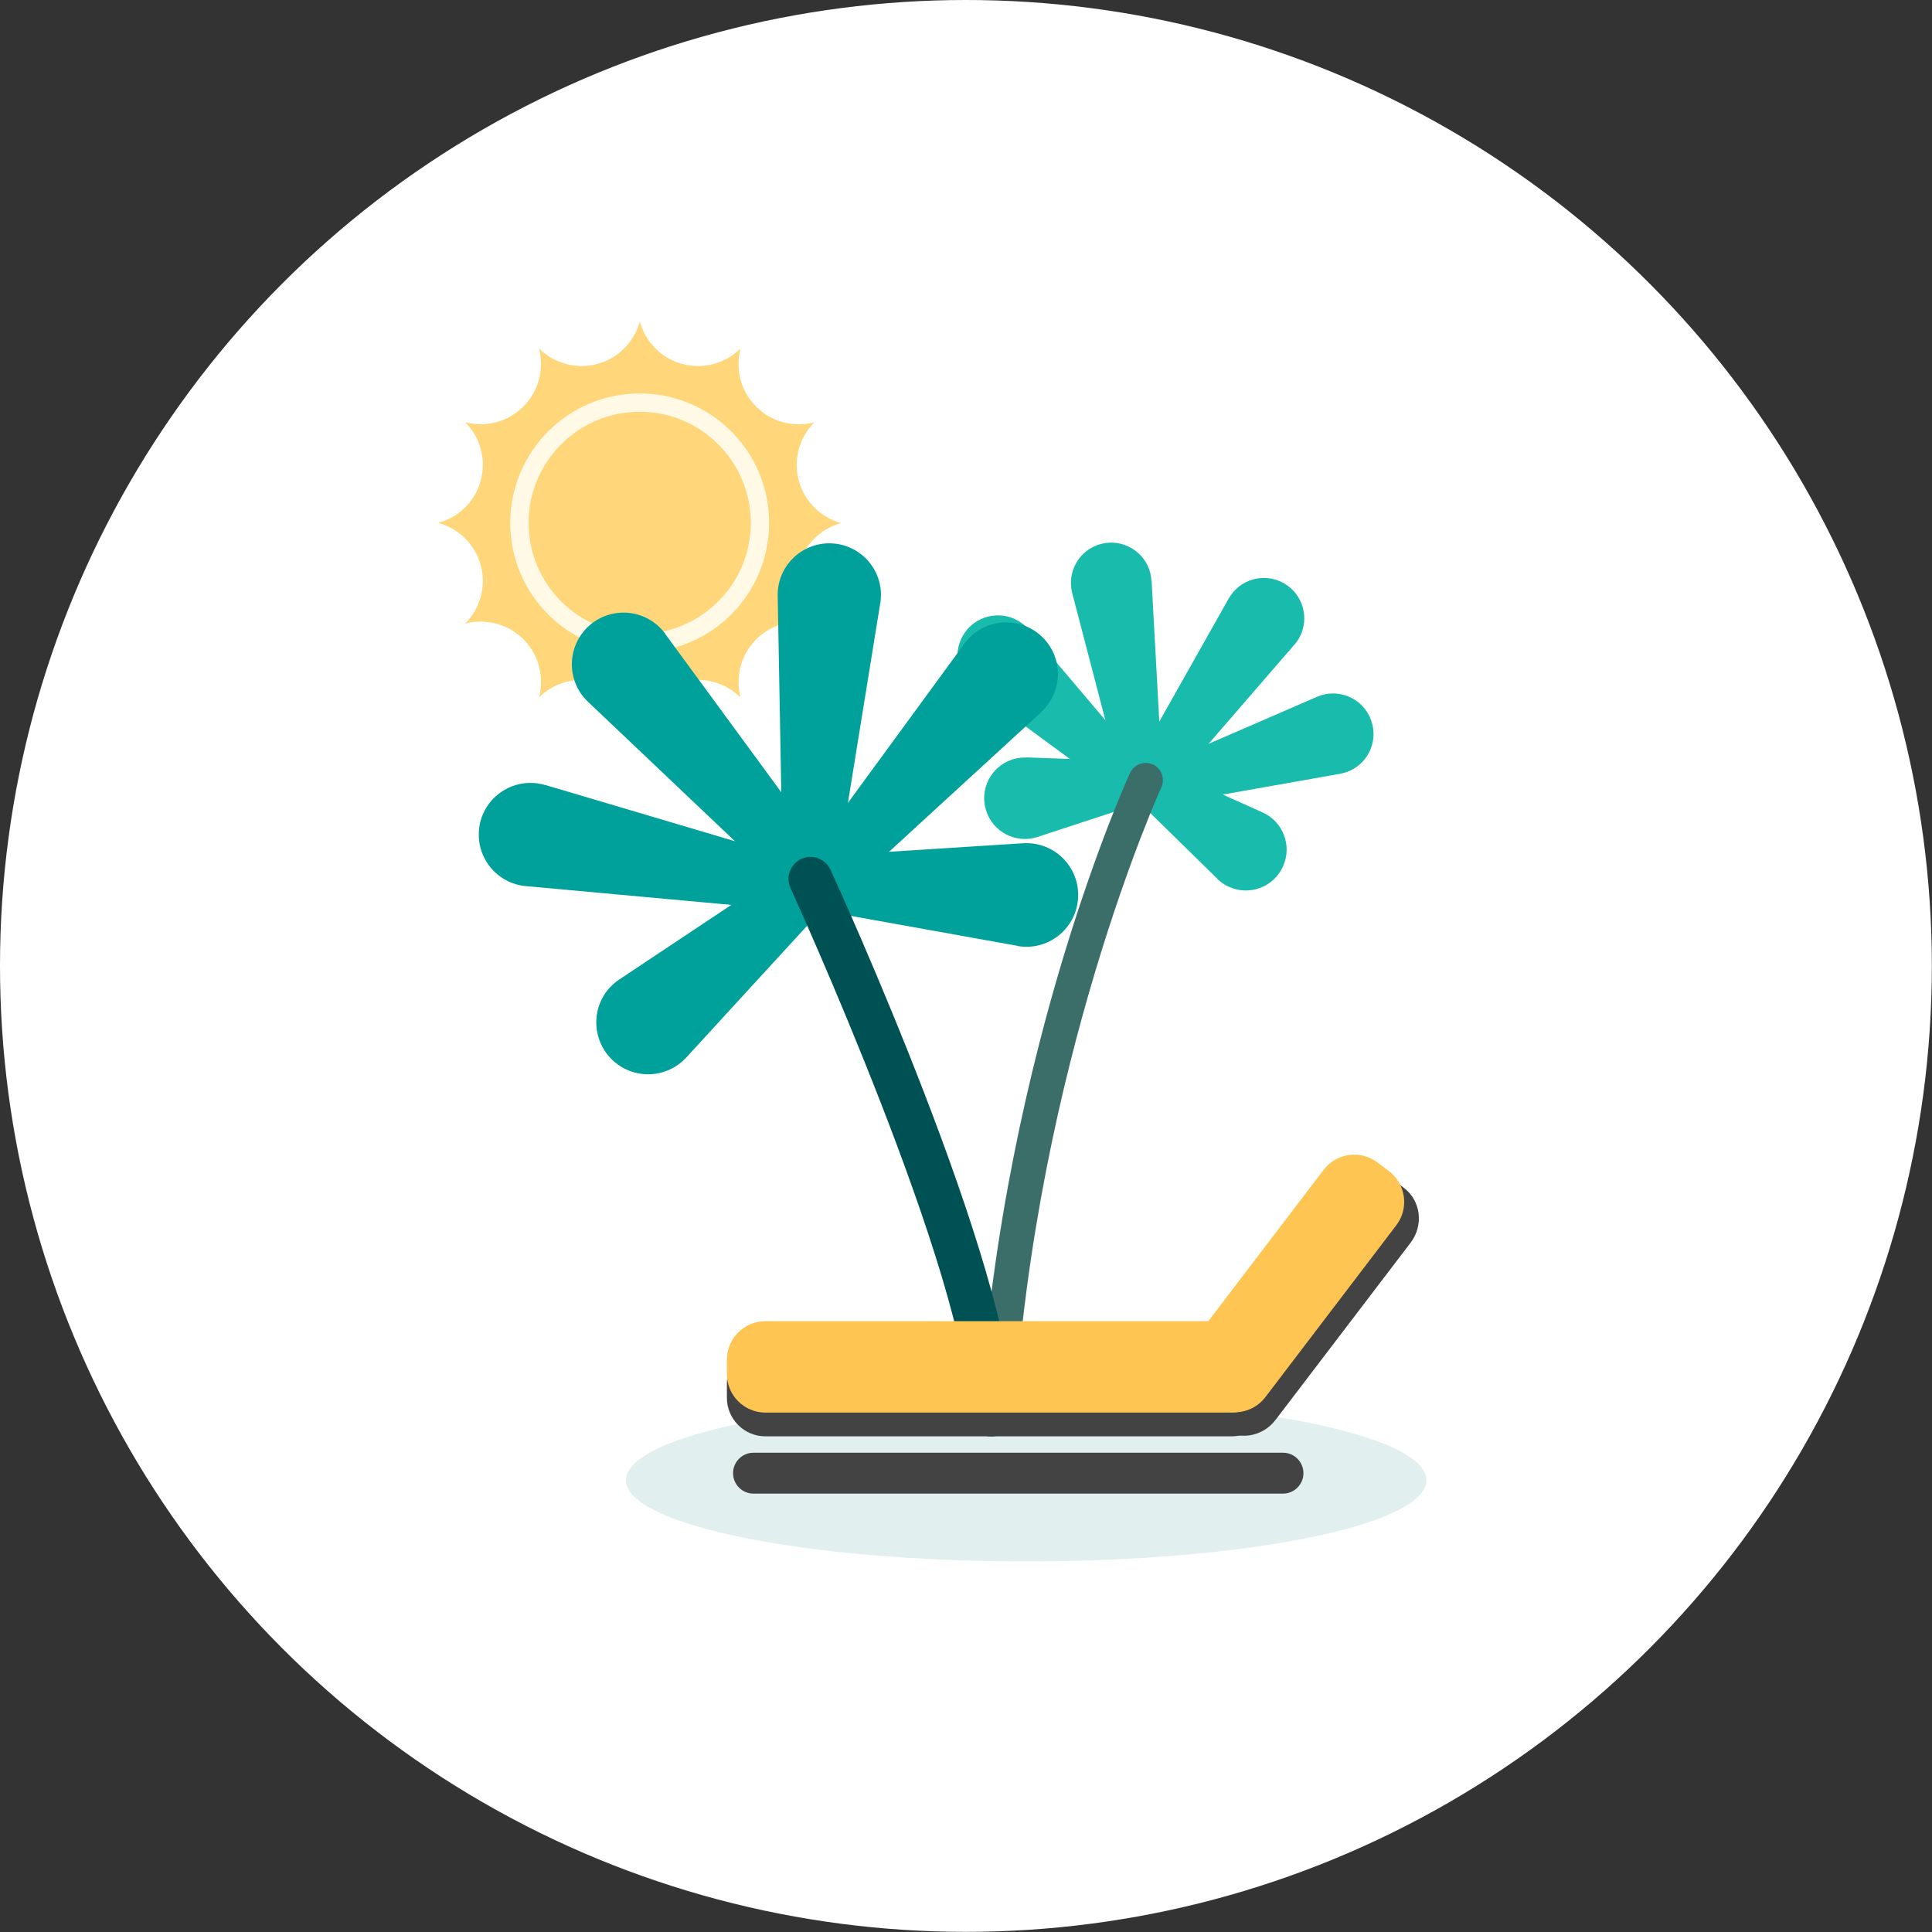 <?xml version="1.0" encoding="UTF-8"?><svg id="_圖層_2" xmlns="http://www.w3.org/2000/svg" width="128.51" height="128.51" viewBox="0 0 128.51 128.51"><rect x="0" y="0" width="128.51" height="128.51" fill="#333333" stroke="none"/><defs><style>.cls-1{fill:#19bcac;}.cls-1,.cls-2,.cls-3,.cls-4,.cls-5,.cls-6,.cls-7,.cls-8,.cls-9,.cls-10{stroke-width:0px;}.cls-2{fill:#434343;}.cls-3{fill:#fff9e6;}.cls-4{fill:#ffc552;}.cls-5{fill:#3b6d69;}.cls-6{fill:#e1efef;}.cls-7{fill:#005154;}.cls-8{fill:#fff;}.cls-9{fill:#ffd77a;}.cls-10{fill:#00a19b;}</style></defs><g id="_圖層_1-2"><circle class="cls-8" cx="64.25" cy="64.25" r="64.25"/><path class="cls-9" d="M55.96,34.79c-1.34.36-2.45,1.4-2.83,2.83-.38,1.43.06,2.89,1.04,3.87-1.34-.36-2.82-.01-3.87,1.04-1.05,1.05-1.39,2.53-1.04,3.87-.98-.98-2.44-1.42-3.87-1.04-1.43.38-2.47,1.5-2.84,2.83-.36-1.34-1.4-2.45-2.83-2.83-1.43-.38-2.89.06-3.87,1.03.36-1.34.01-2.82-1.04-3.87-1.05-1.05-2.53-1.39-3.87-1.04.98-.98,1.42-2.44,1.04-3.87-.38-1.43-1.5-2.47-2.83-2.83,1.34-.36,2.45-1.4,2.83-2.83.38-1.43-.06-2.89-1.04-3.87,1.34.36,2.82.01,3.87-1.04,1.05-1.05,1.39-2.53,1.04-3.87.98.98,2.44,1.42,3.87,1.04,1.43-.38,2.48-1.5,2.84-2.83.36,1.34,1.4,2.45,2.83,2.83,1.43.38,2.89-.06,3.87-1.03-.36,1.34-.01,2.82,1.04,3.87,1.05,1.05,2.53,1.4,3.87,1.04-.98.98-1.42,2.44-1.04,3.87.38,1.43,1.5,2.47,2.83,2.84Z"/><path class="cls-3" d="M33.94,34.78c0-4.75,3.86-8.61,8.61-8.61s8.61,3.85,8.61,8.61-3.85,8.61-8.61,8.61-8.61-3.85-8.61-8.61Z"/><path class="cls-9" d="M35.16,34.78c0-4.08,3.31-7.39,7.39-7.39s7.39,3.31,7.39,7.39-3.31,7.39-7.39,7.39-7.39-3.31-7.39-7.39Z"/><path class="cls-6" d="M68.26,93.06c-14.7,0-26.62,2.42-26.62,5.4s11.92,5.4,26.62,5.4,26.62-2.42,26.62-5.4-11.92-5.4-26.62-5.4Z"/><path class="cls-1" d="M76.6,38.63l.75,13.72c.04.72-.51,1.33-1.23,1.37-.63.03-1.18-.39-1.33-.97l-3.47-13.3c-.37-1.43.49-2.9,1.92-3.27,1.43-.37,2.9.49,3.27,1.92.04.17.07.36.08.53Z"/><path class="cls-1" d="M68.43,41.89l7.6,8.97c.47.55.4,1.37-.15,1.84-.47.4-1.14.41-1.62.06l-9.48-6.97c-1.2-.88-1.45-2.56-.57-3.76.88-1.2,2.56-1.45,3.76-.58.17.12.33.28.46.43Z"/><path class="cls-1" d="M68.28,50.38l7.82.28c.73.03,1.3.64,1.27,1.36-.02.57-.4,1.04-.91,1.21l-7.44,2.44c-1.42.47-2.96-.31-3.42-1.73-.47-1.42.31-2.96,1.73-3.42.31-.1.63-.14.94-.13Z"/><path class="cls-1" d="M86.09,42.89l-8.99,10.39c-.47.54-1.29.6-1.84.13-.48-.41-.58-1.1-.28-1.63l6.75-11.97c.73-1.29,2.36-1.75,3.66-1.02,1.29.73,1.75,2.36,1.02,3.66-.09.15-.2.31-.31.44Z"/><path class="cls-1" d="M89.14,51.47l-11.58,2.05c-.71.13-1.39-.35-1.52-1.06-.11-.61.22-1.19.77-1.43l10.79-4.68c1.36-.59,2.95.03,3.54,1.4.59,1.36-.03,2.95-1.4,3.54-.19.08-.4.14-.6.18Z"/><path class="cls-1" d="M80.97,58.45l-5.59-5.48c-.52-.51-.53-1.34-.02-1.86.4-.4.99-.5,1.48-.28l7.14,3.21c1.37.61,1.98,2.22,1.36,3.59-.61,1.37-2.22,1.98-3.59,1.36-.3-.13-.57-.32-.79-.54Z"/><path class="cls-5" d="M66.3,95.5s-.05,0-.07,0c-.63-.04-1.11-.58-1.07-1.21.76-12.6,3.44-23.57,5.55-30.56,2.29-7.58,4.37-12.13,4.46-12.32.26-.57.94-.82,1.52-.56.57.26.82.94.56,1.52-.08.18-8.36,18.39-9.8,42.06-.04.61-.54,1.07-1.14,1.07Z"/><path class="cls-10" d="M44.25,42.17l11.62,15.85c.54.74.38,1.79-.36,2.33-.66.48-1.56.41-2.14-.14l-14.26-13.53c-1.38-1.31-1.43-3.48-.13-4.86,1.31-1.38,3.48-1.43,4.86-.13.15.14.29.3.41.46Z"/><path class="cls-10" d="M36.26,52.21l17.16,5.09c.88.26,1.39,1.19,1.13,2.08-.23.78-.98,1.26-1.75,1.19l-17.83-1.63c-1.89-.17-3.28-1.85-3.11-3.74.17-1.89,1.85-3.28,3.74-3.11.22.02.46.07.66.13Z"/><path class="cls-10" d="M41.21,65.14l12.14-8.08c.77-.51,1.81-.3,2.32.47.44.65.35,1.5-.16,2.06l-9.86,10.75c-1.29,1.4-3.46,1.5-4.87.21-1.4-1.29-1.5-3.47-.21-4.87.19-.2.41-.39.63-.54Z"/><path class="cls-10" d="M58.55,40.13l-3.14,19.4c-.15.91-1,1.53-1.92,1.38-.81-.13-1.39-.82-1.4-1.62l-.36-19.65c-.04-1.9,1.47-3.46,3.37-3.5,1.9-.03,3.46,1.47,3.5,3.37,0,.2-.01.42-.04.61Z"/><path class="cls-10" d="M69.26,47.37l-13.19,12.1c-.68.62-1.74.58-2.36-.1-.55-.6-.58-1.49-.12-2.12l10.57-14.45c1.12-1.53,3.27-1.86,4.8-.74,1.53,1.12,1.87,3.27.74,4.8-.13.18-.29.36-.45.5Z"/><path class="cls-10" d="M67.66,62.91l-14.36-2.58c-.91-.16-1.52-1.03-1.35-1.94.14-.77.79-1.33,1.54-1.37l14.56-.93c1.9-.12,3.54,1.32,3.66,3.22.12,1.9-1.32,3.54-3.22,3.66-.28.02-.57,0-.83-.05Z"/><path class="cls-7" d="M65.93,95.55c-.81,0-1.46-.66-1.46-1.46,0-8.97-11.77-34.76-11.89-35.02-.34-.73-.01-1.6.72-1.94.73-.34,1.6-.01,1.94.72.5,1.08,12.15,26.63,12.15,36.24,0,.81-.65,1.46-1.46,1.46Z"/><path class="cls-2" d="M50.91,89.46h31.02c1.41,0,2.56,1.15,2.56,2.56v.96c0,1.41-1.15,2.56-2.56,2.56h-31.02c-1.41,0-2.56-1.15-2.56-2.56v-.96c0-1.41,1.15-2.56,2.56-2.56Z"/><path class="cls-2" d="M81.22,94.99c1.12.86,2.75.61,3.63-.55l8.98-11.78c.88-1.16.68-2.79-.44-3.64l-.76-.58c-1.12-.86-2.75-.61-3.63.54l-8.97,11.78c-.88,1.16-.68,2.79.44,3.64l.76.58Z"/><path class="cls-4" d="M50.91,87.88h31.02c1.41,0,2.56,1.15,2.56,2.56v.96c0,1.41-1.15,2.56-2.56,2.56h-31.02c-1.41,0-2.56-1.15-2.56-2.56v-.96c0-1.41,1.15-2.56,2.56-2.56Z"/><path class="cls-4" d="M78.91,82.33h14.38c1.41,0,2.56,1.15,2.56,2.56v.96c0,1.41-1.15,2.56-2.56,2.56h-14.38c-1.41,0-2.55-1.14-2.55-2.55v-.96c0-1.41,1.15-2.56,2.56-2.56Z" transform="translate(-33.98 102.13) rotate(-52.7)"/><path class="cls-2" d="M48.76,97.99c0,.75.61,1.36,1.36,1.36h35.22c.75,0,1.36-.61,1.36-1.36h0c0-.75-.61-1.36-1.36-1.36h-35.22c-.75,0-1.36.61-1.36,1.36h0Z"/></g></svg>